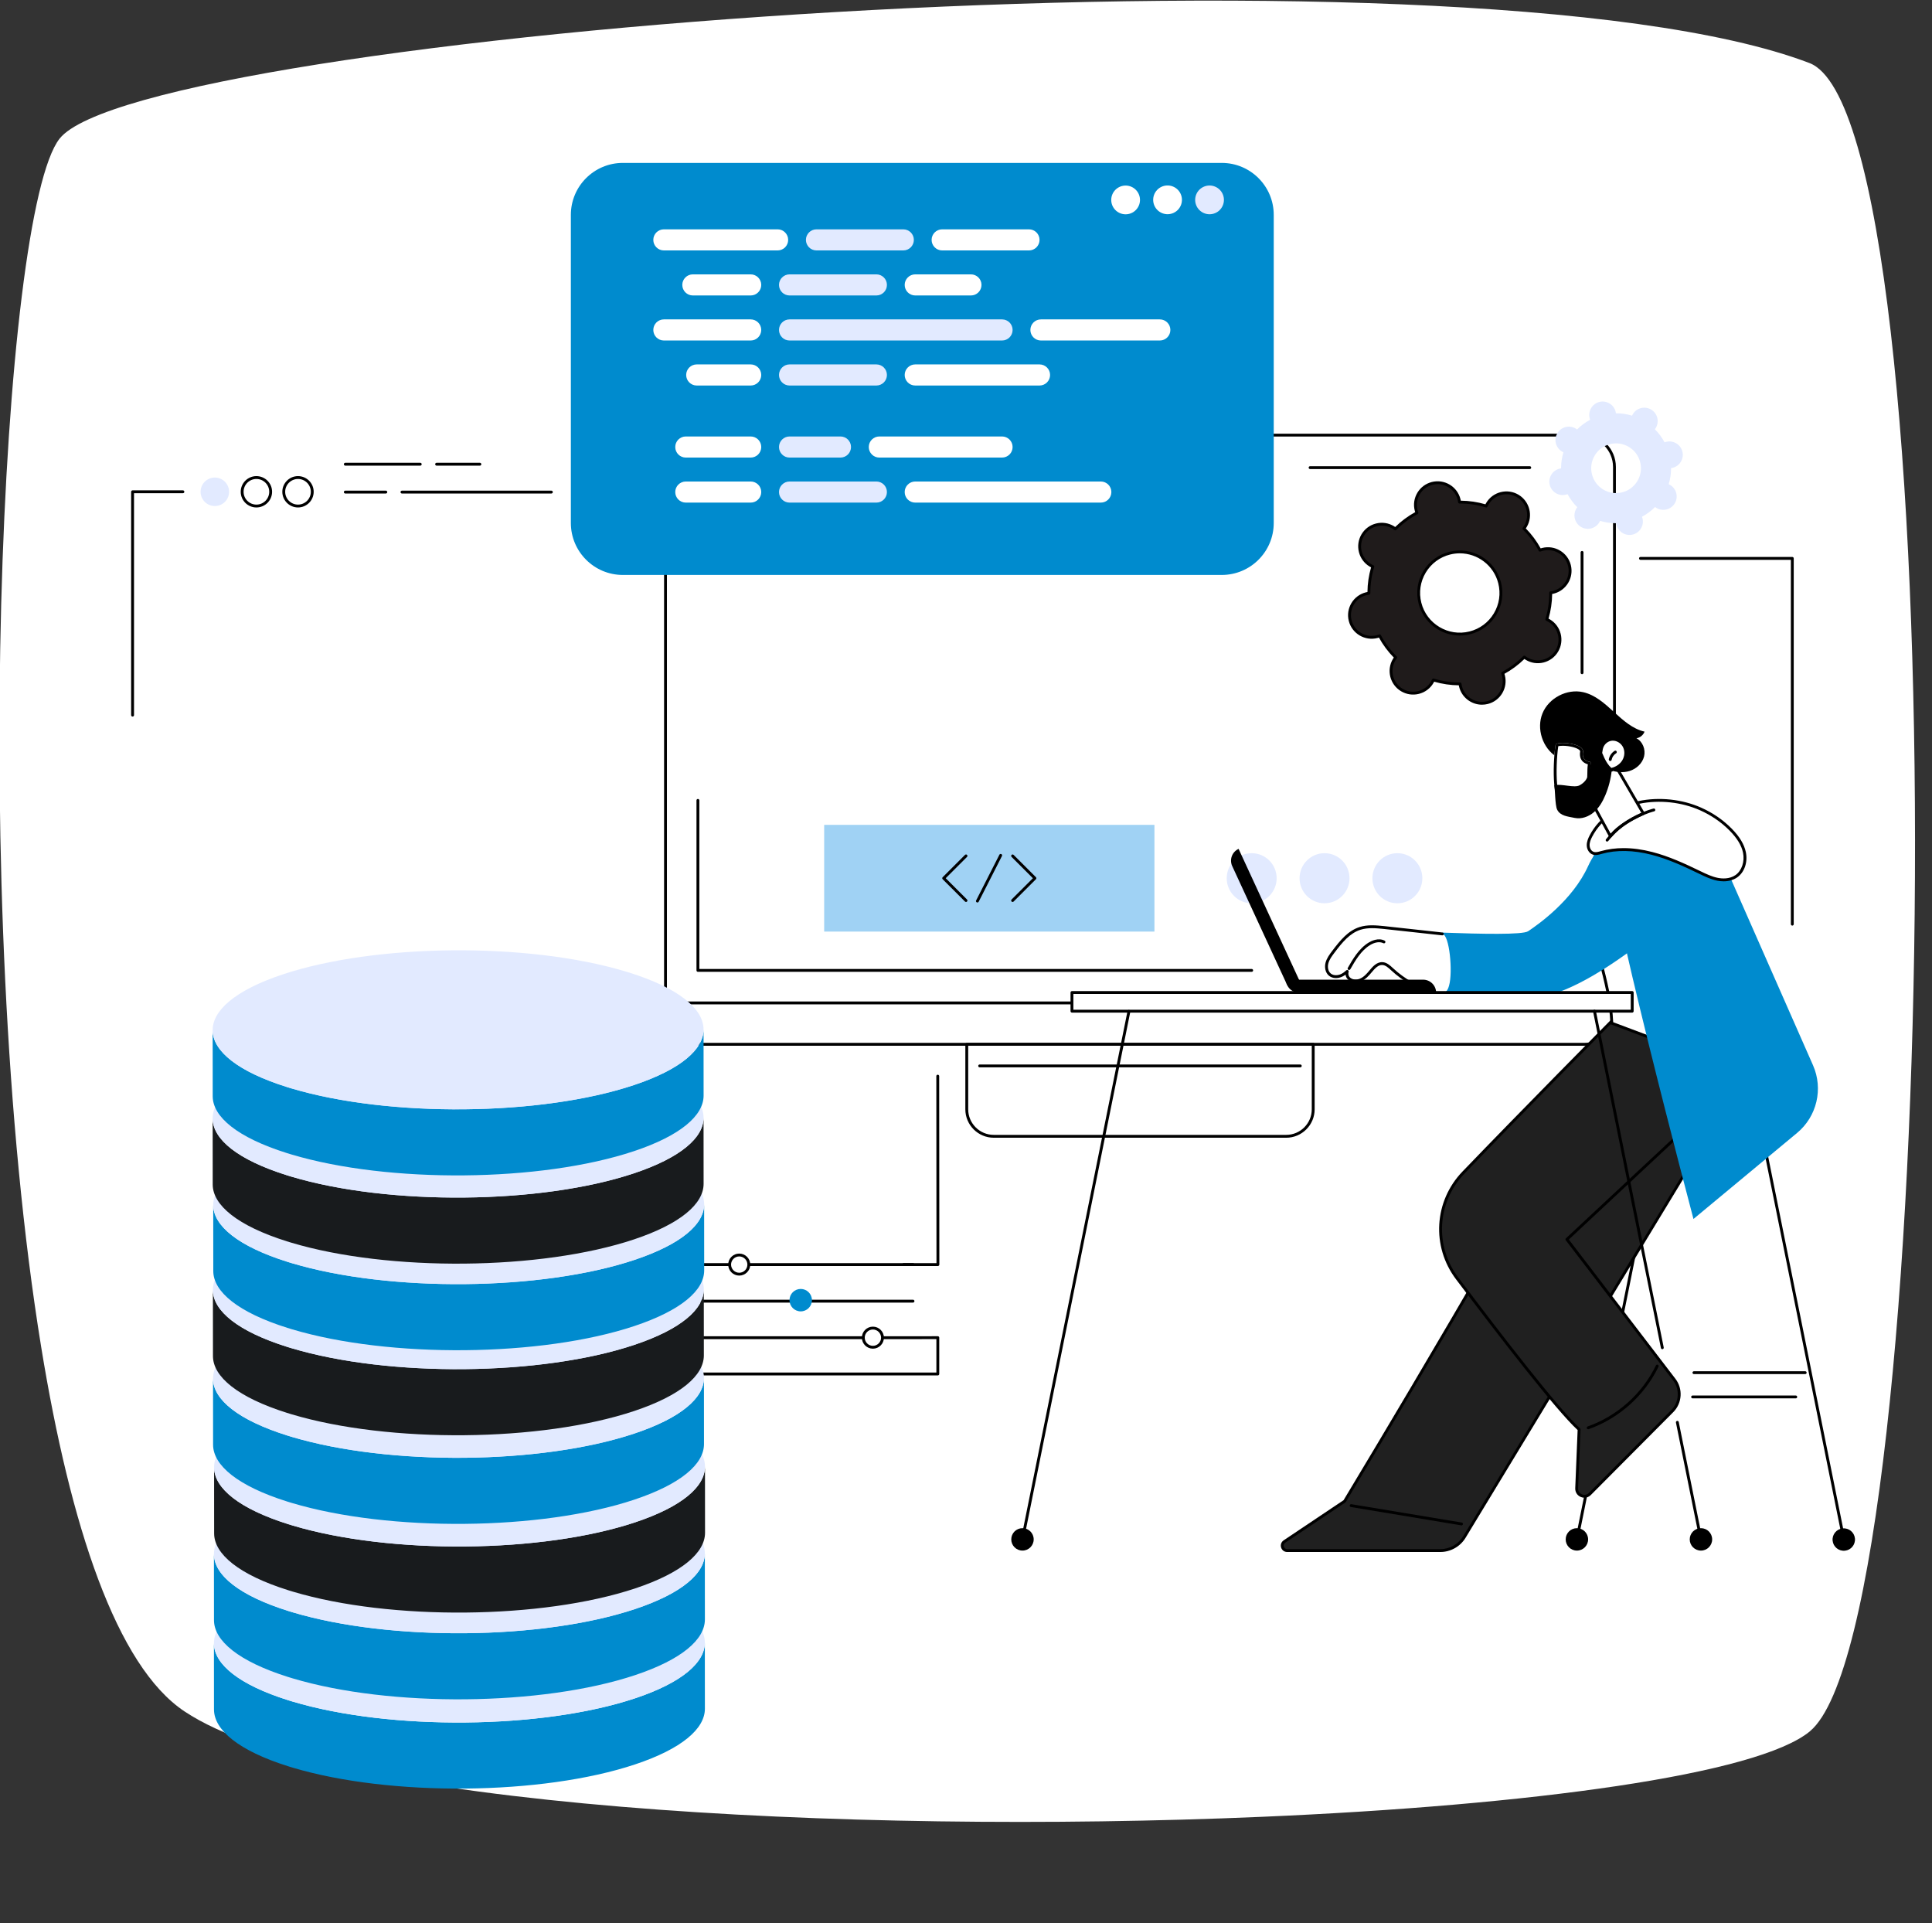 <svg width="427" height="425" viewBox="0 0 427 425" fill="none" xmlns="http://www.w3.org/2000/svg">
<rect x="0" y="0" width="427" height="425" fill="#333333" stroke="none"/>
<g clip-path="url(#clip0_2451_9992)">
<path d="M400.041 382.57C388.531 392.16 338.441 398.94 278.761 401.49C187.021 405.42 72.601 399.37 40.791 378.2C25.731 368.19 15.551 337.25 9.101 297.66C-6.929 199.16 0.221 47.13 13.161 30.65C31.311 7.56 323.301 -15.31 399.911 13.93C432.741 26.46 429.231 358.23 400.031 382.57H400.041Z" fill="white"/>
<path d="M373.314 247.44L375.204 241.883L377.358 247.44C377.358 247.44 381.657 248.14 381.712 248.531C381.757 248.913 377.595 250.095 377.595 250.095C377.595 250.095 375.85 255.488 375.204 254.27C374.568 253.051 373.95 250.35 373.95 250.35C373.95 250.35 368.533 249.268 368.533 248.731C368.533 248.158 373.314 247.449 373.314 247.449V247.44Z" fill="white"/>
<path d="M304.094 233.142L305.566 228.822L307.238 233.142C307.238 233.142 310.574 233.688 310.619 233.988C310.656 234.279 307.429 235.198 307.429 235.198C307.429 235.198 306.075 239.381 305.575 238.435C305.075 237.49 304.594 235.389 304.594 235.389C304.594 235.389 300.395 234.543 300.395 234.134C300.395 233.688 304.103 233.142 304.103 233.142H304.094Z" fill="white"/>
<g clip-path="url(#clip1_2451_9992)">
<path d="M147.084 224.081C147.084 227.779 150.073 230.777 153.759 230.777H350.143C353.829 230.777 356.818 227.779 356.818 224.081V221.627L351.875 219.049H148.704L147.085 221.627V224.081H147.084Z" fill="white"/>
<path d="M350.145 231.091H153.761C149.906 231.091 146.77 227.946 146.77 224.08C146.77 223.905 146.911 223.764 147.086 223.764C147.261 223.764 147.403 223.905 147.403 224.08C147.403 227.598 150.255 230.46 153.761 230.46H350.145C353.651 230.46 356.504 227.598 356.504 224.08C356.504 223.905 356.646 223.764 356.82 223.764C356.995 223.764 357.137 223.905 357.137 224.08C357.137 227.946 354.001 231.091 350.145 231.091Z" fill="black"/>
<path d="M213.669 230.777H290.236V245.14C290.236 248.432 287.561 251.105 284.268 251.105H219.637C216.343 251.105 213.668 248.432 213.668 245.14V230.777H213.669Z" fill="white"/>
<path d="M284.268 251.42H219.638C216.172 251.42 213.354 248.602 213.354 245.14V230.777C213.354 230.603 213.495 230.461 213.67 230.461H290.237C290.412 230.461 290.554 230.603 290.554 230.777V245.14C290.554 248.603 287.734 251.42 284.268 251.42ZM213.985 231.092V245.139C213.985 248.253 216.521 250.787 219.638 250.787H284.268C287.385 250.787 289.92 248.253 289.92 245.139V231.092H213.985Z" fill="black"/>
<path d="M287.383 235.865H216.522C216.347 235.865 216.205 235.723 216.205 235.549C216.205 235.374 216.347 235.232 216.522 235.232H287.383C287.558 235.232 287.7 235.374 287.7 235.549C287.7 235.723 287.558 235.865 287.383 235.865Z" fill="black"/>
<path d="M154.127 96.154H349.778C353.665 96.154 356.82 99.307 356.82 103.191V221.627H147.084V103.191C147.084 99.307 150.239 96.154 154.126 96.154H154.127Z" fill="white"/>
<path d="M356.82 221.943H147.086C146.911 221.943 146.77 221.801 146.77 221.627V103.191C146.77 99.136 150.071 95.838 154.128 95.838H349.778C353.836 95.838 357.137 99.136 357.137 103.191V221.627C357.137 221.801 356.995 221.943 356.82 221.943ZM147.401 221.312H356.504V103.191C356.504 99.484 353.486 96.469 349.777 96.469H154.128C150.419 96.469 147.401 99.484 147.401 103.191V221.31V221.312Z" fill="black"/>
<path d="M349.656 148.981C349.482 148.981 349.34 148.84 349.34 148.665V122.074C349.34 121.9 349.482 121.758 349.656 121.758C349.831 121.758 349.973 121.9 349.973 122.074V148.665C349.973 148.84 349.831 148.981 349.656 148.981Z" fill="black"/>
<path d="M338.096 103.654H289.549C289.374 103.654 289.232 103.513 289.232 103.338C289.232 103.163 289.374 103.021 289.549 103.021H338.096C338.271 103.021 338.413 103.163 338.413 103.338C338.413 103.513 338.271 103.654 338.096 103.654Z" fill="black"/>
<path d="M276.641 214.757H154.248C154.073 214.757 153.932 214.615 153.932 214.441V176.873C153.932 176.698 154.073 176.557 154.248 176.557C154.423 176.557 154.565 176.698 154.565 176.873V214.124H276.641C276.816 214.124 276.958 214.266 276.958 214.441C276.958 214.615 276.816 214.757 276.641 214.757Z" fill="black"/>
<path d="M255.147 182.281H182.154V205.864H255.147V182.281Z" fill="#A0D2F4"/>
<path d="M223.798 199.318C223.718 199.318 223.636 199.286 223.575 199.225C223.452 199.102 223.452 198.901 223.575 198.778L228.286 194.071L223.575 189.363C223.452 189.24 223.452 189.04 223.575 188.917C223.698 188.793 223.899 188.793 224.022 188.917L228.956 193.847C229.079 193.97 229.079 194.171 228.956 194.294L224.022 199.225C223.96 199.286 223.879 199.318 223.798 199.318Z" fill="black"/>
<path d="M213.501 199.318C213.421 199.318 213.339 199.286 213.277 199.225L208.343 194.294C208.284 194.235 208.25 194.155 208.25 194.071C208.25 193.986 208.283 193.906 208.343 193.847L213.277 188.917C213.401 188.793 213.601 188.793 213.725 188.917C213.848 189.04 213.848 189.24 213.725 189.363L209.014 194.071L213.725 198.778C213.848 198.901 213.848 199.102 213.725 199.225C213.663 199.286 213.581 199.318 213.501 199.318Z" fill="black"/>
<path d="M216.022 199.438C215.973 199.438 215.924 199.427 215.878 199.404C215.722 199.325 215.661 199.135 215.739 198.979L220.883 188.878C220.962 188.723 221.152 188.66 221.308 188.739C221.465 188.818 221.526 189.008 221.447 189.164L216.304 199.265C216.248 199.374 216.136 199.438 216.022 199.438Z" fill="black"/>
<path d="M276.641 199.608C279.688 199.608 282.158 197.131 282.158 194.075C282.158 191.018 279.688 188.541 276.641 188.541C273.593 188.541 271.123 191.018 271.123 194.075C271.123 197.131 273.593 199.608 276.641 199.608Z" fill="#E2EAFF"/>
<path d="M292.74 199.608C295.787 199.608 298.258 197.131 298.258 194.075C298.258 191.018 295.787 188.541 292.74 188.541C289.693 188.541 287.223 191.018 287.223 194.075C287.223 197.131 289.693 199.608 292.74 199.608Z" fill="#E2EAFF"/>
<path d="M308.842 199.608C311.889 199.608 314.359 197.131 314.359 194.075C314.359 191.018 311.889 188.541 308.842 188.541C305.794 188.541 303.324 191.018 303.324 194.075C303.324 197.131 305.794 199.608 308.842 199.608Z" fill="#E2EAFF"/>
<path d="M270.019 36H137.664C131.315 36 126.168 41.143 126.168 47.488V115.568C126.168 121.912 131.315 127.056 137.664 127.056H270.019C276.368 127.056 281.515 121.912 281.515 115.568V47.488C281.515 41.143 276.368 36 270.019 36Z" fill="#008BCE"/>
<path d="M146.725 55.342H171.863C173.153 55.342 174.197 54.298 174.197 53.01C174.197 51.721 173.153 50.678 171.863 50.678H146.725C145.435 50.678 144.391 51.721 144.391 53.01C144.391 54.298 145.435 55.342 146.725 55.342Z" fill="white"/>
<path d="M153.131 65.293H165.911C167.2 65.293 168.245 64.25 168.245 62.961C168.245 61.673 167.2 60.629 165.911 60.629H153.131C151.841 60.629 150.797 61.673 150.797 62.961C150.797 64.25 151.841 65.293 153.131 65.293Z" fill="white"/>
<path d="M146.725 75.245H165.91C167.2 75.245 168.244 74.201 168.244 72.912C168.244 71.624 167.2 70.58 165.91 70.58H146.725C145.435 70.58 144.391 71.624 144.391 72.912C144.391 74.201 145.435 75.245 146.725 75.245Z" fill="white"/>
<path d="M153.988 85.194H165.911C167.201 85.194 168.245 84.15 168.245 82.862C168.245 81.573 167.201 80.529 165.911 80.529H153.988C152.699 80.529 151.654 81.573 151.654 82.862C151.654 84.15 152.699 85.194 153.988 85.194Z" fill="white"/>
<path d="M151.574 101.116H165.912C167.201 101.116 168.246 100.072 168.246 98.783C168.246 97.495 167.201 96.451 165.912 96.451H151.574C150.285 96.451 149.24 97.495 149.24 98.783C149.24 100.072 150.285 101.116 151.574 101.116Z" fill="white"/>
<path d="M151.574 111.069H165.912C167.201 111.069 168.246 110.025 168.246 108.737C168.246 107.448 167.201 106.404 165.912 106.404H151.574C150.285 106.404 149.24 107.448 149.24 108.737C149.24 110.025 150.285 111.069 151.574 111.069Z" fill="white"/>
<path d="M180.455 55.342H199.641C200.93 55.342 201.975 54.298 201.975 53.01C201.975 51.721 200.93 50.678 199.641 50.678H180.455C179.166 50.678 178.121 51.721 178.121 53.01C178.121 54.298 179.166 55.342 180.455 55.342Z" fill="#E2EAFF"/>
<path d="M174.504 65.293H193.69C194.979 65.293 196.024 64.25 196.024 62.961C196.024 61.673 194.979 60.629 193.69 60.629H174.504C173.214 60.629 172.17 61.673 172.17 62.961C172.17 64.25 173.214 65.293 174.504 65.293Z" fill="#E2EAFF"/>
<path d="M174.504 75.245H221.468C222.757 75.245 223.801 74.201 223.801 72.912C223.801 71.624 222.757 70.58 221.468 70.58H174.504C173.214 70.58 172.17 71.624 172.17 72.912C172.17 74.201 173.214 75.245 174.504 75.245Z" fill="#E2EAFF"/>
<path d="M174.504 85.194H193.69C194.979 85.194 196.024 84.15 196.024 82.862C196.024 81.573 194.979 80.529 193.69 80.529H174.504C173.214 80.529 172.17 81.573 172.17 82.862C172.17 84.15 173.214 85.194 174.504 85.194Z" fill="#E2EAFF"/>
<path d="M174.504 101.116H185.752C187.042 101.116 188.086 100.072 188.086 98.783C188.086 97.495 187.042 96.451 185.752 96.451H174.504C173.214 96.451 172.17 97.495 172.17 98.783C172.17 100.072 173.214 101.116 174.504 101.116Z" fill="#E2EAFF"/>
<path d="M174.504 111.069H193.69C194.979 111.069 196.024 110.025 196.024 108.737C196.024 107.448 194.979 106.404 193.69 106.404H174.504C173.214 106.404 172.17 107.448 172.17 108.737C172.17 110.025 173.214 111.069 174.504 111.069Z" fill="#E2EAFF"/>
<path d="M208.234 55.342H227.42C228.71 55.342 229.754 54.298 229.754 53.01C229.754 51.721 228.71 50.678 227.42 50.678H208.234C206.945 50.678 205.9 51.721 205.9 53.01C205.9 54.298 206.945 55.342 208.234 55.342Z" fill="white"/>
<path d="M202.283 65.293H214.59C215.88 65.293 216.924 64.25 216.924 62.961C216.924 61.673 215.88 60.629 214.59 60.629H202.283C200.994 60.629 199.949 61.673 199.949 62.961C199.949 64.25 200.994 65.293 202.283 65.293Z" fill="white"/>
<path d="M230.062 75.245H256.336C257.625 75.245 258.67 74.201 258.67 72.912C258.67 71.624 257.625 70.58 256.336 70.58H230.062C228.773 70.58 227.729 71.624 227.729 72.912C227.729 74.201 228.773 75.245 230.062 75.245Z" fill="white"/>
<path d="M202.283 85.194H229.749C231.038 85.194 232.083 84.15 232.083 82.862C232.083 81.573 231.038 80.529 229.749 80.529H202.283C200.994 80.529 199.949 81.573 199.949 82.862C199.949 84.15 200.994 85.194 202.283 85.194Z" fill="white"/>
<path d="M194.346 101.116H221.467C222.757 101.116 223.801 100.072 223.801 98.783C223.801 97.495 222.757 96.451 221.467 96.451H194.346C193.056 96.451 192.012 97.495 192.012 98.783C192.012 100.072 193.056 101.116 194.346 101.116Z" fill="white"/>
<path d="M202.283 111.069H243.295C244.585 111.069 245.629 110.025 245.629 108.737C245.629 107.448 244.585 106.404 243.295 106.404H202.283C200.994 106.404 199.949 107.448 199.949 108.737C199.949 110.025 200.994 111.069 202.283 111.069Z" fill="white"/>
<path d="M249.019 47.349C250.769 47.216 252.079 45.69 251.946 43.941C251.813 42.193 250.286 40.883 248.536 41.016C246.786 41.15 245.475 42.675 245.609 44.424C245.742 46.173 247.269 47.482 249.019 47.349Z" fill="white"/>
<path d="M260.375 46.322C261.57 45.038 261.497 43.029 260.211 41.835C258.926 40.641 256.915 40.714 255.72 41.998C254.525 43.283 254.599 45.292 255.884 46.486C257.17 47.68 259.18 47.607 260.375 46.322Z" fill="white"/>
<path d="M268.525 47.113C270.151 46.452 270.932 44.599 270.27 42.974C269.609 41.35 267.754 40.569 266.129 41.23C264.503 41.892 263.722 43.745 264.384 45.369C265.045 46.993 266.9 47.774 268.525 47.113Z" fill="#E2EAFF"/>
<path d="M407.522 340.495C407.374 340.495 407.242 340.392 407.212 340.242L383.936 224.804C383.902 224.634 384.012 224.466 384.184 224.432C384.354 224.398 384.522 224.508 384.556 224.68L407.833 340.117C407.867 340.288 407.757 340.455 407.585 340.489C407.563 340.494 407.543 340.495 407.522 340.495Z" fill="black"/>
<path d="M407.746 342.68C409.108 342.545 410.103 341.333 409.968 339.971C409.833 338.61 408.62 337.616 407.258 337.75C405.895 337.885 404.9 339.098 405.035 340.459C405.17 341.82 406.383 342.815 407.746 342.68Z" fill="black"/>
<path d="M348.518 340.495C348.498 340.495 348.477 340.494 348.455 340.489C348.283 340.455 348.173 340.289 348.207 340.117L371.484 224.68C371.518 224.509 371.684 224.398 371.856 224.432C372.028 224.466 372.138 224.632 372.104 224.804L348.828 340.242C348.798 340.392 348.666 340.495 348.518 340.495Z" fill="black"/>
<path d="M346.039 340.178C346.039 341.545 347.148 342.655 348.518 342.655C349.887 342.655 350.996 341.547 350.996 340.178C350.996 338.809 349.887 337.701 348.518 337.701C347.148 337.701 346.039 338.809 346.039 340.178Z" fill="black"/>
<path d="M398.975 303.654H374.383C374.208 303.654 374.066 303.513 374.066 303.338C374.066 303.163 374.208 303.021 374.383 303.021H398.975C399.149 303.021 399.291 303.163 399.291 303.338C399.291 303.513 399.149 303.654 398.975 303.654Z" fill="black"/>
<path d="M396.888 309.016H374.092C373.917 309.016 373.775 308.874 373.775 308.699C373.775 308.525 373.917 308.383 374.092 308.383H396.888C397.063 308.383 397.205 308.525 397.205 308.699C397.205 308.874 397.063 309.016 396.888 309.016Z" fill="black"/>
<path d="M384.056 240.072L323.643 339.667C322.518 341.521 320.505 342.655 318.335 342.655H284.495C283.412 342.655 282.985 341.252 283.884 340.649L297.179 331.744C297.179 331.744 339.857 261.07 354.488 231.744L384.054 240.074L384.056 240.072Z" fill="#202020"/>
<path d="M318.335 342.97H284.495C283.859 342.97 283.329 342.577 283.144 341.969C282.959 341.362 283.182 340.74 283.709 340.385L296.946 331.519C298.403 329.102 339.931 260.215 354.207 231.601C354.274 231.465 354.427 231.396 354.575 231.438L384.141 239.767C384.235 239.795 384.313 239.863 384.349 239.955C384.384 240.047 384.376 240.15 384.324 240.234L323.911 339.828C322.737 341.764 320.599 342.968 318.334 342.968L318.335 342.97ZM354.655 232.119C340.076 261.264 297.876 331.203 297.45 331.907C297.426 331.947 297.394 331.98 297.356 332.006L284.061 340.911C283.707 341.149 283.669 341.518 283.749 341.786C283.831 342.053 284.07 342.338 284.495 342.338H318.335C320.381 342.338 322.312 341.252 323.373 339.504L383.571 240.264L354.655 232.119Z" fill="black"/>
<path d="M323.02 337.083C323.003 337.083 322.986 337.083 322.969 337.079L298.566 333.026C298.394 332.997 298.278 332.834 298.307 332.662C298.336 332.49 298.499 332.373 298.671 332.403L323.073 336.456C323.245 336.485 323.361 336.648 323.333 336.82C323.307 336.975 323.174 337.083 323.022 337.083H323.02Z" fill="black"/>
<path d="M323.452 259.112C336.265 245.789 354.852 227.013 358.141 223.693C362.656 226.189 385.842 236.967 385.842 236.967L346.31 273.879L370.046 304.883C371.656 306.986 371.464 309.956 369.595 311.834L351.372 330.15C350.277 331.249 348.403 330.43 348.466 328.881L349.002 315.88C344.262 311.602 331.088 294.496 322.046 282.502C316.705 275.416 317.3 265.507 323.45 259.111L323.452 259.112Z" fill="#202020"/>
<path d="M350.182 330.974C349.906 330.974 349.629 330.916 349.359 330.799C348.58 330.458 348.117 329.72 348.151 328.869L348.68 316.015C343.941 311.663 331.466 295.522 321.795 282.693C316.332 275.445 316.932 265.435 323.223 258.894C335.926 245.685 354.351 227.07 357.915 223.472C358.016 223.372 358.169 223.35 358.294 223.418C362.747 225.879 385.742 236.574 385.974 236.681C386.07 236.725 386.136 236.814 386.153 236.917C386.171 237.02 386.133 237.126 386.057 237.198L346.734 273.914L370.297 304.691C371.995 306.91 371.79 310.075 369.82 312.057L351.597 330.372C351.205 330.768 350.702 330.974 350.183 330.974H350.182ZM323.679 259.332C317.604 265.65 317.024 275.314 322.299 282.313C332.029 295.22 344.597 311.48 349.213 315.647C349.283 315.71 349.32 315.801 349.318 315.895L348.782 328.896C348.753 329.594 349.192 330.037 349.611 330.221C350.033 330.404 350.656 330.424 351.147 329.929L369.37 311.613C371.12 309.855 371.302 307.044 369.794 305.076L346.058 274.071C345.959 273.942 345.975 273.759 346.094 273.649L385.284 237.056C382.157 235.6 362.758 226.552 358.199 224.085C354.259 228.061 336.192 246.321 323.68 259.33L323.679 259.332Z" fill="black"/>
<path d="M351.006 315.837C350.876 315.837 350.754 315.755 350.708 315.626C350.649 315.462 350.735 315.281 350.9 315.223C357.453 312.906 362.952 307.991 365.982 301.74C366.058 301.583 366.249 301.518 366.405 301.594C366.563 301.67 366.629 301.859 366.553 302.017C363.449 308.416 357.821 313.447 351.112 315.82C351.078 315.832 351.042 315.838 351.007 315.838L351.006 315.837Z" fill="black"/>
<path d="M351.198 197.023C351.137 201.968 352.311 206.825 353.533 211.594C354.756 216.365 356.047 221.171 356.231 226.112C362.245 228.371 368.261 230.63 374.276 232.888C374.348 223.744 373.318 214.531 370.548 205.876C368.856 200.588 366.503 195.522 363.466 190.962C362.088 188.894 360.353 185.901 358.295 184.545C355.848 182.933 354.169 185.598 353.176 187.718C351.832 190.587 351.236 193.829 351.198 197.021V197.023Z" fill="white"/>
<path d="M374.276 233.204C374.239 233.204 374.201 233.196 374.164 233.183L356.119 226.407C356 226.363 355.918 226.251 355.914 226.124C355.739 221.454 354.551 216.831 353.401 212.358L353.225 211.672C351.907 206.531 350.819 201.879 350.879 197.017C350.921 193.563 351.616 190.301 352.888 187.584C353.917 185.388 354.99 184.158 356.169 183.826C356.915 183.615 357.691 183.769 358.469 184.281C360.275 185.472 361.837 187.879 363.092 189.813C363.313 190.152 363.525 190.48 363.728 190.787C366.694 195.239 369.089 200.283 370.847 205.779C373.411 213.787 374.669 222.908 374.591 232.89C374.591 232.993 374.54 233.089 374.454 233.148C374.401 233.185 374.338 233.204 374.274 233.204H374.276ZM356.539 225.889L373.964 232.432C374.001 222.693 372.75 213.793 370.247 205.971C368.506 200.532 366.137 195.541 363.204 191.136C362.997 190.827 362.784 190.498 362.563 190.157C361.34 188.271 359.818 185.926 358.122 184.808C357.494 184.394 356.913 184.273 356.342 184.433C355.351 184.712 354.408 185.83 353.463 187.85C352.229 190.486 351.556 193.659 351.514 197.023C351.455 201.808 352.533 206.417 353.841 211.513L354.017 212.199C355.157 216.636 356.337 221.222 356.54 225.888L356.539 225.889Z" fill="black"/>
<path d="M363.215 179.787C363.215 179.787 356.861 182.457 355.43 187.648C353.998 192.839 374.28 269.374 374.28 269.374L397.181 250.358C401.562 246.72 403 240.621 400.704 235.412L378.768 185.627C378.768 185.627 369.188 177.649 363.215 179.788V179.787Z" fill="#008BCE"/>
<path d="M318.785 206.091C327.394 206.401 336.521 206.599 337.735 205.787C340.058 204.235 347.574 198.931 350.993 191.396C354.411 183.862 363.215 179.789 363.215 179.789L373.382 199.327C373.382 199.327 350.749 220.844 337.735 220.575C331.469 220.445 324.706 219.858 319.214 219.247C320.143 214.916 319.987 210.354 318.783 206.091H318.785Z" fill="#008BCE"/>
<path d="M293.277 212.803C293.519 211.894 294.098 211.117 294.664 210.365C296.276 208.222 298.054 205.96 300.611 205.151C302.281 204.623 304.079 204.789 305.821 204.959C307.897 205.162 316.976 206.189 318.783 206.379C320.353 206.545 321.124 214.772 320.266 217.794C320.121 218.304 319.933 218.831 319.534 219.182C318.811 219.813 317.707 219.637 316.786 219.366C313.413 218.374 310.274 216.595 307.692 214.208C307.062 213.625 306.378 212.967 305.52 212.929C304.417 212.881 303.579 213.856 302.875 214.705C302.258 215.449 301.576 216.188 300.683 216.56C299.79 216.932 298.633 216.836 298.014 216.093C297.689 215.704 297.62 215.138 297.76 214.659C297.392 214.998 296.995 215.303 296.545 215.519C295.719 215.917 294.654 215.962 293.939 215.388C293.206 214.798 293.032 213.713 293.274 212.803H293.277Z" fill="white"/>
<path d="M316.79 219.366C313.417 218.374 310.278 216.595 307.696 214.208C307.066 213.625 306.382 212.967 305.524 212.929C304.421 212.881 303.583 213.856 302.879 214.705C302.262 215.449 301.58 216.188 300.687 216.56C299.794 216.932 298.637 216.836 298.018 216.093C297.693 215.704 297.624 215.138 297.764 214.659C297.396 214.998 296.999 215.303 296.549 215.519C295.723 215.917 294.658 215.962 293.943 215.388C293.21 214.798 293.036 213.713 293.278 212.803C293.52 211.894 294.099 211.117 294.665 210.365C296.277 208.222 298.055 205.96 300.612 205.151C302.282 204.623 304.08 204.789 305.822 204.959C307.898 205.162 316.977 206.189 318.784 206.379L316.788 219.366H316.79Z" fill="white"/>
<path d="M316.787 219.682C316.759 219.682 316.727 219.678 316.698 219.669C313.283 218.664 310.095 216.856 307.48 214.439L307.417 214.382C306.83 213.838 306.222 213.276 305.507 213.245C304.613 213.205 303.893 213.974 303.119 214.907C302.519 215.633 301.795 216.441 300.805 216.853C299.887 217.235 298.546 217.225 297.772 216.297C297.56 216.044 297.43 215.722 297.389 215.38C297.153 215.551 296.921 215.692 296.683 215.806C295.646 216.305 294.491 216.237 293.742 215.636C292.861 214.929 292.72 213.664 292.969 212.724C293.23 211.743 293.856 210.911 294.408 210.177C296.243 207.739 297.968 205.656 300.513 204.851C302.269 204.295 304.172 204.482 305.85 204.646C307.138 204.772 311.152 205.219 314.379 205.578C316.386 205.802 318.127 205.995 318.815 206.068C318.988 206.087 319.114 206.241 319.095 206.416C319.077 206.589 318.921 206.714 318.749 206.696C318.06 206.623 316.317 206.43 314.309 206.207C311.085 205.847 307.072 205.402 305.788 205.276C304.171 205.117 302.338 204.938 300.705 205.455C298.339 206.204 296.683 208.21 294.915 210.559C294.372 211.281 293.812 212.027 293.583 212.889C293.385 213.632 293.479 214.617 294.139 215.145C294.776 215.656 295.739 215.56 296.409 215.238C296.782 215.059 297.143 214.803 297.547 214.43C297.652 214.335 297.808 214.319 297.928 214.395C298.048 214.469 298.104 214.615 298.064 214.753C297.944 215.162 298.02 215.612 298.256 215.895C298.799 216.546 299.828 216.578 300.562 216.273C301.418 215.917 302.079 215.175 302.632 214.508C303.312 213.686 304.238 212.564 305.535 212.618C306.48 212.659 307.207 213.331 307.846 213.922L307.907 213.979C310.45 216.33 313.551 218.09 316.875 219.068C317.042 219.116 317.138 219.292 317.088 219.46C317.048 219.597 316.922 219.686 316.784 219.686L316.787 219.682Z" fill="black"/>
<path d="M298.16 214.353C298.107 214.353 298.052 214.341 298.003 214.312C297.852 214.226 297.798 214.033 297.886 213.881C298.976 211.975 300.333 209.603 302.499 208.29C303.097 207.928 304.638 207.161 306.021 207.866C306.177 207.945 306.237 208.136 306.159 208.292C306.08 208.448 305.889 208.508 305.733 208.429C304.971 208.04 303.885 208.19 302.827 208.83C300.8 210.058 299.544 212.256 298.435 214.194C298.376 214.296 298.27 214.353 298.16 214.353Z" fill="black"/>
<path d="M382.529 183.362C383.912 184.768 385.135 186.427 385.541 188.356C385.946 190.284 385.366 192.515 383.744 193.637C382.568 194.451 381.025 194.581 379.621 194.307C378.216 194.034 376.914 193.397 375.626 192.775C372.225 191.132 368.773 189.534 365.115 188.588C361.458 187.641 357.553 187.369 353.914 188.384C353.33 188.548 352.705 188.744 352.131 188.551C351.441 188.319 351.032 187.564 351.007 186.838C350.983 186.112 351.271 185.412 351.605 184.768C356.005 176.294 367.968 175.254 375.864 178.774C378.341 179.877 380.623 181.428 382.526 183.362H382.529Z" fill="white"/>
<path d="M380.949 194.756C380.502 194.756 380.038 194.71 379.564 194.618C378.144 194.342 376.83 193.706 375.559 193.092L375.493 193.061C372.063 191.403 368.682 189.837 365.042 188.895C360.99 187.845 357.276 187.776 354.005 188.69L353.911 188.717C353.33 188.88 352.671 189.066 352.035 188.852C351.279 188.597 350.728 187.775 350.697 186.85C350.668 186.013 351.021 185.219 351.33 184.624C355.651 176.301 367.573 174.731 375.999 178.486C378.572 179.633 380.847 181.199 382.757 183.142C384.481 184.894 385.492 186.578 385.853 188.293C386.322 190.525 385.548 192.777 383.928 193.9C383.11 194.465 382.082 194.757 380.951 194.757L380.949 194.756ZM358.846 187.42C360.858 187.42 362.98 187.708 365.199 188.282C368.896 189.24 372.307 190.819 375.767 192.491L375.833 192.522C377.068 193.119 378.344 193.736 379.684 193.997C380.555 194.166 382.217 194.312 383.567 193.377C384.959 192.414 385.644 190.375 385.233 188.421C384.898 186.829 383.941 185.247 382.305 183.583C380.449 181.697 378.24 180.175 375.74 179.06C367.577 175.422 356.047 176.906 351.889 184.912C351.598 185.473 351.303 186.138 351.326 186.826C351.345 187.371 351.637 188.048 352.234 188.25C352.687 188.402 353.221 188.25 353.737 188.107L353.833 188.08C355.411 187.639 357.086 187.418 358.846 187.418V187.42Z" fill="black"/>
<path d="M356.013 167.426L363.213 179.787C359.986 181.239 357.374 182.857 355.936 184.795L349.877 173.687C350.016 172.901 352.741 163.576 356.015 167.426H356.013Z" fill="white"/>
<path d="M355.934 185.112C355.927 185.112 355.92 185.112 355.913 185.112C355.805 185.104 355.709 185.043 355.658 184.947L349.599 173.838C349.564 173.775 349.553 173.702 349.566 173.632C349.683 172.968 351.417 166.926 353.923 166.248C354.734 166.028 355.517 166.356 356.254 167.222C356.267 167.237 356.277 167.253 356.287 167.268L363.486 179.63C363.531 179.707 363.542 179.8 363.513 179.884C363.486 179.969 363.425 180.039 363.341 180.076C359.797 181.671 357.457 183.276 356.188 184.984C356.128 185.064 356.034 185.112 355.934 185.112ZM350.208 173.636L355.983 184.225C357.323 182.625 359.549 181.121 362.763 179.645L355.754 167.61C355.188 166.953 354.643 166.707 354.087 166.857C352.115 167.391 350.461 172.478 350.208 173.636Z" fill="black"/>
<path d="M355.194 185.973C355.126 185.973 355.058 185.951 355 185.906C354.863 185.798 354.838 185.599 354.946 185.462C359.029 180.24 365.197 178.739 365.457 178.677C365.626 178.635 365.796 178.741 365.836 178.912C365.876 179.082 365.772 179.251 365.601 179.291C365.54 179.305 359.385 180.809 355.443 185.85C355.38 185.93 355.288 185.971 355.194 185.971V185.973Z" fill="black"/>
<path d="M340.914 157.633C342.306 154.235 346.326 152.147 349.909 152.961C355.213 154.167 358.167 160.465 363.47 161.679C363.189 162.438 362.477 163.019 361.678 163.145C363.07 163.865 363.742 165.645 363.362 167.165C362.983 168.686 361.688 169.887 360.193 170.363C358.699 170.842 357.047 170.656 355.591 170.069L344.052 167.264C340.926 165.335 339.523 161.03 340.914 157.633Z" fill="black"/>
<path d="M355.673 168.464C355.508 168.464 355.371 168.338 355.358 168.172C355.325 167.719 355.489 167.248 355.809 166.879C356.13 166.509 356.573 166.28 357.025 166.249C357.199 166.237 357.351 166.368 357.362 166.542C357.374 166.717 357.243 166.867 357.068 166.879C356.782 166.899 356.497 167.049 356.285 167.292C356.074 167.536 355.965 167.839 355.985 168.126C355.998 168.3 355.868 168.451 355.693 168.464C355.684 168.464 355.677 168.464 355.67 168.464H355.673Z" fill="black"/>
<path d="M353.779 166.43C353.866 165.843 353.918 165.25 354.223 164.712C354.67 163.923 355.499 163.379 356.419 163.362C357.508 163.342 358.556 164.043 359.021 165.027C359.487 166.01 359.385 167.22 358.829 168.156C358.273 169.093 357.299 169.75 356.239 169.996C356.233 170.062 356.223 170.126 356.216 170.192C355.723 169.81 355.303 169.326 354.958 168.805C354.468 168.066 354.114 167.249 353.777 166.428L353.779 166.43Z" fill="white"/>
<path d="M356.217 170.511C356.149 170.511 356.08 170.488 356.024 170.445C355.534 170.065 355.087 169.573 354.696 168.982C354.181 168.206 353.816 167.355 353.487 166.551C353.465 166.498 353.458 166.44 353.466 166.385L353.498 166.163C353.574 165.63 353.651 165.08 353.948 164.558C354.465 163.644 355.411 163.066 356.414 163.047C357.608 163.026 358.773 163.767 359.308 164.894C359.808 165.951 359.729 167.264 359.103 168.32C358.554 169.245 357.624 169.939 356.53 170.252C356.511 170.356 356.441 170.445 356.342 170.486C356.302 170.504 356.26 170.512 356.217 170.512V170.511ZM354.104 166.389C354.414 167.141 354.757 167.928 355.223 168.631C355.498 169.046 355.8 169.404 356.126 169.702C356.14 169.696 356.154 169.692 356.169 169.689C357.176 169.454 358.07 168.821 358.56 167.995C359.081 167.116 359.149 166.031 358.737 165.161C358.315 164.269 357.374 163.657 356.426 163.676C355.646 163.69 354.908 164.147 354.499 164.866C354.262 165.284 354.196 165.752 354.126 166.249L354.105 166.389H354.104Z" fill="black"/>
<path d="M343.802 164.609C343.941 163.694 350.184 164.218 349.86 166.164C349.479 168.45 351.701 168.321 351.667 168.459C351.092 170.769 352.13 174.018 350.052 175.182C348.863 175.847 345.033 175.054 343.694 174.854C343.606 174.29 343.546 173.72 343.499 173.153C343.288 170.612 343.418 167.13 343.802 164.609Z" fill="white"/>
<path d="M345.384 164.803C346.957 164.803 348.679 165.269 349.148 165.82C349.255 165.947 349.243 166.02 349.236 166.059C349.064 167.094 349.238 168.391 350.937 168.905C350.837 169.594 350.83 170.315 350.822 171.02C350.804 172.899 350.722 174.081 349.742 174.629C349.622 174.696 349.301 174.809 348.509 174.809C347.266 174.809 345.619 174.532 344.53 174.348C344.434 174.333 344.341 174.317 344.253 174.303C344.206 173.942 344.166 173.549 344.129 173.1C343.931 170.715 344.041 167.379 344.398 164.903C344.55 164.859 344.861 164.803 345.384 164.803ZM345.382 164.172C344.51 164.172 343.845 164.318 343.801 164.609C343.417 167.128 343.286 170.612 343.497 173.153C343.544 173.72 343.604 174.29 343.692 174.854C344.649 174.997 346.878 175.444 348.506 175.444C349.155 175.444 349.709 175.372 350.049 175.183C352.128 174.019 351.09 170.771 351.663 168.46C351.698 168.322 349.476 168.451 349.857 166.165C350.077 164.839 347.249 164.173 345.381 164.173L345.382 164.172Z" fill="black"/>
<path d="M349.132 173.532C351.211 172.368 351.092 170.769 351.667 168.458C351.701 168.321 351.726 168.181 351.754 168.043C351.829 168.125 351.918 168.194 352.026 168.244C352.638 168.53 353.343 167.963 353.574 167.329C353.68 167.035 353.734 166.733 353.78 166.43C354.117 167.25 354.471 168.068 354.961 168.806C355.306 169.327 355.726 169.811 356.219 170.194C356.021 172.086 355.547 173.95 354.81 175.704C354.219 177.112 353.438 178.477 352.28 179.474C351.122 180.47 349.539 181.056 348.042 180.747C346.488 180.426 344.838 180.323 344.144 178.897C343.698 177.982 343.691 174.522 343.533 173.514C345.154 173.151 347.945 174.198 349.134 173.532H349.132Z" fill="black"/>
<path d="M355.883 168.168C355.864 168.168 355.844 168.167 355.825 168.162C355.653 168.131 355.54 167.966 355.572 167.794C355.712 167.031 356.191 166.333 356.853 165.926C357 165.834 357.196 165.88 357.287 166.029C357.378 166.178 357.331 166.373 357.184 166.463C356.672 166.778 356.301 167.318 356.193 167.908C356.165 168.059 356.033 168.167 355.883 168.167V168.168Z" fill="black"/>
<path d="M236.917 223.451L360.74 223.451V219.329L236.917 219.329V223.451Z" fill="white"/>
<path d="M360.741 223.768H236.918C236.743 223.768 236.602 223.627 236.602 223.452V219.33C236.602 219.155 236.743 219.014 236.918 219.014H360.741C360.916 219.014 361.058 219.155 361.058 219.33V223.452C361.058 223.627 360.916 223.768 360.741 223.768ZM237.233 223.136H360.424V219.646H237.233V223.136Z" fill="black"/>
<path d="M375.935 340.493C375.787 340.493 375.655 340.39 375.625 340.24L370.409 314.371C370.374 314.2 370.485 314.033 370.656 313.998C370.827 313.964 370.995 314.074 371.029 314.246L376.246 340.115C376.28 340.286 376.17 340.453 375.998 340.488C375.976 340.492 375.956 340.493 375.935 340.493Z" fill="black"/>
<path d="M367.396 298.146C367.249 298.146 367.117 298.043 367.087 297.892L352.09 223.513C352.056 223.342 352.166 223.175 352.338 223.141C352.509 223.108 352.676 223.217 352.711 223.388L367.707 297.766C367.741 297.937 367.631 298.104 367.459 298.138C367.438 298.143 367.418 298.144 367.396 298.144V298.146Z" fill="black"/>
<path d="M378.412 340.178C378.412 341.545 377.303 342.655 375.934 342.655C374.564 342.655 373.455 341.547 373.455 340.178C373.455 338.809 374.564 337.701 375.934 337.701C377.303 337.701 378.412 338.809 378.412 340.178Z" fill="black"/>
<path d="M225.983 340.493C225.963 340.493 225.942 340.492 225.92 340.488C225.748 340.453 225.638 340.287 225.672 340.115L249.199 223.435C249.234 223.263 249.4 223.155 249.572 223.188C249.744 223.222 249.854 223.388 249.82 223.56L226.293 340.24C226.263 340.39 226.131 340.493 225.983 340.493Z" fill="black"/>
<path d="M223.504 340.176C223.504 341.543 224.613 342.653 225.983 342.653C227.352 342.653 228.461 341.545 228.461 340.176C228.461 338.807 227.352 337.699 225.983 337.699C224.613 337.699 223.504 338.807 223.504 340.176Z" fill="black"/>
<path d="M287.102 219.366H317.402C317.402 217.779 316.115 216.492 314.526 216.492H284.227C284.227 218.079 285.513 219.366 287.102 219.366Z" fill="black"/>
<path d="M287.651 217.682L273.747 187.584C272.305 188.248 271.676 189.956 272.341 191.397L284.484 217.682H287.65H287.651Z" fill="black"/>
<path d="M332.289 149.326C332.24 149.131 332.176 148.944 332.106 148.76C333.891 147.808 335.497 146.607 336.885 145.208C337.04 145.329 337.202 145.443 337.374 145.546C339.694 146.932 342.698 146.176 344.085 143.858C345.472 141.54 344.714 138.537 342.394 137.151C342.221 137.048 342.043 136.96 341.864 136.88C342.439 134.996 342.737 133.013 342.729 130.99C342.924 130.966 343.119 130.933 343.315 130.884C345.936 130.224 347.525 127.567 346.866 124.947C346.205 122.327 343.546 120.738 340.926 121.398C340.731 121.447 340.543 121.511 340.36 121.581C339.407 119.796 338.205 118.191 336.805 116.804C336.925 116.649 337.04 116.487 337.143 116.314C338.53 113.996 337.772 110.992 335.453 109.606C333.133 108.221 330.129 108.976 328.742 111.294C328.639 111.468 328.551 111.645 328.471 111.824C326.585 111.25 324.602 110.951 322.578 110.958C322.554 110.763 322.521 110.568 322.472 110.372C321.812 107.752 319.152 106.163 316.532 106.823C313.911 107.483 312.322 110.14 312.982 112.76C313.03 112.955 313.095 113.143 313.165 113.326C311.38 114.278 309.774 115.479 308.385 116.878C308.231 116.758 308.069 116.643 307.897 116.54C305.577 115.154 302.573 115.91 301.186 118.228C299.799 120.546 300.557 123.55 302.876 124.936C303.05 125.039 303.227 125.126 303.407 125.206C302.832 127.09 302.534 129.073 302.541 131.096C302.346 131.12 302.151 131.153 301.955 131.202C299.335 131.862 297.746 134.519 298.405 137.139C299.065 139.759 301.725 141.348 304.345 140.688C304.54 140.64 304.728 140.575 304.911 140.505C305.864 142.291 307.066 143.895 308.466 145.283C308.345 145.437 308.231 145.599 308.127 145.772C306.741 148.09 307.498 151.094 309.818 152.48C312.138 153.866 315.142 153.11 316.529 150.792C316.632 150.619 316.72 150.441 316.8 150.262C318.685 150.836 320.668 151.136 322.693 151.128C322.717 151.323 322.75 151.518 322.799 151.714C323.459 154.334 326.118 155.923 328.739 155.263C331.359 154.603 332.948 151.946 332.289 149.326ZM313.824 133.259C312.598 128.395 315.549 123.458 320.416 122.234C325.283 121.01 330.222 123.961 331.448 128.825C332.675 133.69 329.723 138.627 324.856 139.851C319.989 141.075 315.05 138.124 313.824 133.259Z" fill="#1F1B1B"/>
<path d="M327.546 155.727C325.214 155.727 323.087 154.149 322.492 151.791C322.465 151.681 322.441 151.566 322.419 151.443C320.571 151.425 318.741 151.155 316.969 150.641C316.913 150.753 316.857 150.855 316.8 150.954C316.086 152.148 314.95 152.992 313.601 153.332C312.251 153.671 310.851 153.465 309.656 152.752C307.191 151.279 306.384 148.076 307.857 145.61C307.916 145.513 307.98 145.414 308.052 145.313C306.761 143.996 305.656 142.512 304.765 140.894C304.646 140.935 304.534 140.967 304.424 140.995C301.637 141.695 298.802 140.001 298.1 137.216C297.398 134.432 299.094 131.597 301.879 130.896C301.988 130.868 302.104 130.844 302.228 130.822C302.245 128.977 302.514 127.146 303.029 125.375C302.917 125.319 302.814 125.263 302.718 125.206C300.252 123.733 299.445 120.529 300.918 118.065C301.632 116.871 302.768 116.026 304.117 115.687C305.466 115.347 306.867 115.553 308.062 116.266C308.159 116.324 308.257 116.388 308.358 116.46C309.675 115.168 311.159 114.066 312.778 113.175C312.738 113.057 312.705 112.945 312.678 112.835C312.338 111.486 312.545 110.086 313.258 108.892C313.972 107.698 315.108 106.853 316.458 106.514C319.244 105.812 322.08 107.509 322.782 110.292C322.809 110.401 322.833 110.517 322.855 110.64C324.702 110.659 326.533 110.928 328.305 111.442C328.361 111.33 328.417 111.227 328.474 111.13C329.187 109.936 330.324 109.091 331.673 108.751C333.023 108.412 334.423 108.618 335.618 109.331C338.083 110.805 338.89 114.007 337.417 116.473C337.36 116.57 337.295 116.667 337.224 116.769C338.516 118.086 339.619 119.569 340.51 121.187C340.629 121.147 340.741 121.114 340.851 121.087C343.638 120.387 346.473 122.081 347.175 124.865C347.878 127.65 346.181 130.485 343.396 131.186C343.287 131.213 343.171 131.238 343.048 131.259C343.029 133.106 342.76 134.936 342.247 136.707C342.359 136.763 342.462 136.818 342.559 136.877C345.025 138.35 345.832 141.553 344.359 144.018C343.645 145.212 342.509 146.057 341.159 146.396C339.811 146.736 338.41 146.53 337.215 145.817C337.118 145.759 337.02 145.695 336.918 145.622C335.6 146.913 334.116 148.017 332.499 148.906C332.539 149.024 332.572 149.137 332.599 149.247C332.938 150.596 332.732 151.996 332.019 153.19C331.305 154.384 330.169 155.229 328.819 155.568C328.394 155.675 327.968 155.725 327.548 155.725L327.546 155.727ZM322.693 150.813C322.852 150.813 322.987 150.932 323.007 151.09C323.032 151.294 323.065 151.473 323.107 151.638C323.723 154.085 326.216 155.574 328.663 154.958C329.848 154.66 330.847 153.917 331.474 152.869C332.102 151.82 332.282 150.59 331.983 149.404C331.943 149.243 331.885 149.069 331.811 148.875C331.753 148.726 331.817 148.557 331.957 148.482C333.693 147.558 335.275 146.381 336.661 144.986C336.774 144.873 336.953 144.862 337.079 144.959C337.242 145.086 337.393 145.19 337.536 145.275C338.586 145.903 339.817 146.083 341.002 145.785C342.187 145.487 343.185 144.744 343.813 143.696C345.107 141.53 344.397 138.715 342.231 137.421C342.086 137.335 341.924 137.252 341.735 137.168C341.589 137.103 341.515 136.94 341.561 136.787C342.134 134.909 342.42 132.959 342.413 130.99C342.413 130.831 342.531 130.695 342.69 130.675C342.896 130.649 343.075 130.616 343.238 130.576C345.685 129.961 347.175 127.469 346.558 125.023C345.94 122.576 343.449 121.086 341.002 121.703C340.838 121.744 340.665 121.8 340.472 121.874C340.323 121.932 340.155 121.869 340.079 121.728C339.154 119.992 337.976 118.41 336.582 117.027C336.469 116.914 336.457 116.735 336.555 116.609C336.684 116.443 336.784 116.297 336.871 116.152C338.166 113.986 337.457 111.171 335.291 109.877C334.242 109.25 333.01 109.068 331.825 109.367C330.639 109.665 329.642 110.408 329.014 111.456C328.928 111.601 328.845 111.762 328.76 111.951C328.696 112.097 328.533 112.172 328.379 112.126C326.521 111.56 324.593 111.273 322.648 111.273C322.626 111.273 322.593 111.27 322.58 111.273C322.421 111.273 322.286 111.154 322.266 110.996C322.239 110.787 322.207 110.613 322.167 110.448C321.551 108.001 319.058 106.512 316.611 107.128C315.426 107.426 314.427 108.169 313.8 109.217C313.172 110.266 312.992 111.496 313.291 112.681C313.331 112.845 313.389 113.017 313.463 113.211C313.52 113.36 313.457 113.529 313.317 113.604C311.579 114.53 309.997 115.705 308.613 117.1C308.5 117.213 308.321 117.224 308.195 117.127C308.032 116.999 307.881 116.896 307.738 116.811C306.688 116.183 305.457 116.003 304.272 116.301C303.087 116.599 302.089 117.342 301.461 118.39C300.166 120.556 300.875 123.371 303.043 124.665C303.188 124.751 303.349 124.834 303.539 124.918C303.685 124.983 303.759 125.146 303.713 125.299C303.14 127.179 302.854 129.129 302.861 131.096C302.861 131.255 302.743 131.391 302.584 131.411C302.378 131.437 302.199 131.47 302.036 131.51C299.589 132.125 298.098 134.616 298.715 137.063C299.331 139.51 301.824 140.999 304.271 140.383C304.435 140.342 304.603 140.287 304.801 140.212C304.95 140.154 305.117 140.217 305.193 140.358C306.12 142.094 307.297 143.676 308.692 145.059C308.805 145.172 308.817 145.351 308.719 145.477C308.592 145.641 308.489 145.791 308.403 145.935C307.109 148.1 307.818 150.916 309.984 152.211C311.033 152.838 312.265 153.018 313.45 152.72C314.637 152.422 315.634 151.679 316.261 150.631C316.347 150.487 316.427 150.329 316.515 150.135C316.581 149.989 316.744 149.916 316.896 149.961C318.754 150.527 320.681 150.815 322.627 150.815C322.65 150.815 322.689 150.815 322.696 150.815L322.693 150.813ZM322.64 140.443C318.433 140.443 314.592 137.597 313.519 133.338C312.906 130.903 313.277 128.376 314.565 126.221C315.853 124.066 317.905 122.542 320.34 121.929C325.371 120.665 330.49 123.724 331.755 128.749C332.368 131.183 331.997 133.712 330.709 135.866C329.421 138.021 327.369 139.546 324.934 140.159C324.166 140.352 323.396 140.443 322.64 140.443ZM322.634 122.274C321.928 122.274 321.21 122.36 320.494 122.54C318.221 123.111 316.309 124.533 315.106 126.543C313.904 128.553 313.558 130.911 314.131 133.182C315.313 137.869 320.088 140.724 324.779 139.544C327.051 138.973 328.964 137.551 330.166 135.541C331.368 133.531 331.715 131.173 331.142 128.903C330.14 124.93 326.558 122.274 322.634 122.274Z" fill="black"/>
<path d="M363.013 114.533C362.983 114.414 362.944 114.301 362.903 114.191C363.983 113.615 364.953 112.888 365.794 112.042C365.889 112.115 365.986 112.183 366.091 112.246C367.493 113.085 369.311 112.627 370.15 111.226C370.988 109.823 370.531 108.007 369.127 107.168C369.022 107.105 368.914 107.052 368.806 107.005C369.152 105.865 369.334 104.666 369.33 103.443C369.447 103.429 369.566 103.409 369.684 103.379C371.268 102.979 372.23 101.371 371.832 99.788C371.432 98.203 369.824 97.242 368.238 97.642C368.121 97.672 368.006 97.71 367.896 97.752C367.32 96.672 366.592 95.702 365.747 94.863C365.82 94.768 365.889 94.671 365.952 94.567C366.79 93.163 366.333 91.348 364.929 90.509C363.526 89.67 361.708 90.128 360.87 91.53C360.807 91.634 360.754 91.742 360.706 91.85C359.566 91.503 358.367 91.322 357.142 91.326C357.127 91.209 357.107 91.09 357.077 90.973C356.677 89.388 355.07 88.427 353.484 88.827C351.899 89.226 350.938 90.834 351.336 92.418C351.366 92.536 351.405 92.649 351.447 92.76C350.366 93.335 349.396 94.062 348.555 94.909C348.461 94.836 348.363 94.767 348.259 94.704C346.856 93.865 345.038 94.323 344.2 95.725C343.362 97.128 343.819 98.943 345.223 99.782C345.327 99.845 345.435 99.898 345.544 99.945C345.197 101.085 345.015 102.285 345.019 103.507C344.902 103.522 344.783 103.542 344.665 103.572C343.081 103.971 342.119 105.579 342.518 107.162C342.917 108.747 344.525 109.708 346.111 109.309C346.229 109.279 346.343 109.24 346.453 109.198C347.029 110.278 347.757 111.249 348.603 112.088C348.529 112.182 348.461 112.279 348.398 112.384C347.56 113.787 348.017 115.602 349.421 116.441C350.823 117.28 352.641 116.822 353.48 115.421C353.543 115.316 353.596 115.209 353.643 115.1C354.783 115.448 355.983 115.628 357.208 115.624C357.222 115.741 357.242 115.86 357.272 115.977C357.672 117.562 359.279 118.523 360.865 118.124C362.45 117.724 363.411 116.116 363.013 114.533ZM351.845 104.815C351.103 101.872 352.888 98.886 355.832 98.146C358.776 97.406 361.764 99.189 362.504 102.133C363.247 105.075 361.461 108.062 358.517 108.802C355.573 109.542 352.586 107.758 351.845 104.815Z" fill="#E2EAFF"/>
<path d="M396.125 204.539C395.95 204.539 395.808 204.397 395.808 204.223V123.713H362.569C362.394 123.713 362.252 123.571 362.252 123.396C362.252 123.222 362.394 123.08 362.569 123.08H396.123C396.298 123.08 396.44 123.222 396.44 123.396V204.223C396.44 204.397 396.298 204.539 396.123 204.539H396.125Z" fill="black"/>
<path d="M50.538 109.435C50.956 107.747 49.925 106.041 48.237 105.624C46.549 105.207 44.842 106.237 44.424 107.924C44.006 109.611 45.037 111.317 46.725 111.734C48.413 112.151 50.121 111.122 50.538 109.435Z" fill="#E2EAFF"/>
<path d="M57.89 111.579C59.493 110.905 60.246 109.06 59.572 107.458C58.897 105.856 57.051 105.104 55.448 105.778C53.844 106.452 53.092 108.297 53.766 109.899C54.441 111.501 56.287 112.253 57.89 111.579Z" fill="white"/>
<path d="M56.669 112.139C54.758 112.139 53.203 110.586 53.203 108.676C53.203 106.766 54.758 105.213 56.669 105.213C58.58 105.213 60.135 106.766 60.135 108.676C60.135 110.586 58.58 112.139 56.669 112.139ZM56.669 105.844C55.107 105.844 53.835 107.114 53.835 108.676C53.835 110.238 55.106 111.508 56.669 111.508C58.232 111.508 59.503 110.238 59.503 108.676C59.503 107.114 58.232 105.844 56.669 105.844Z" fill="black"/>
<path d="M68.97 109.185C69.25 107.469 68.086 105.852 66.37 105.571C64.653 105.291 63.034 106.454 62.754 108.17C62.474 109.885 63.638 111.503 65.354 111.783C67.07 112.063 68.689 110.9 68.97 109.185Z" fill="white"/>
<path d="M65.862 112.139C63.951 112.139 62.397 110.586 62.397 108.676C62.397 106.766 63.951 105.213 65.862 105.213C67.774 105.213 69.328 106.766 69.328 108.676C69.328 110.586 67.774 112.139 65.862 112.139ZM65.862 105.844C64.301 105.844 63.028 107.114 63.028 108.676C63.028 110.238 64.299 111.508 65.862 111.508C67.425 111.508 68.696 110.238 68.696 108.676C68.696 107.114 67.425 105.844 65.862 105.844Z" fill="black"/>
<path d="M29.301 158.348C29.126 158.348 28.984 158.207 28.984 158.032V108.676C28.984 108.501 29.126 108.359 29.301 108.359H40.425C40.6 108.359 40.741 108.501 40.741 108.676C40.741 108.85 40.6 108.992 40.425 108.992H29.618V158.033C29.618 158.208 29.476 158.35 29.301 158.35V158.348Z" fill="black"/>
<path d="M121.861 109.059H88.838C88.663 109.059 88.522 108.917 88.522 108.742C88.522 108.568 88.663 108.426 88.838 108.426H121.861C122.036 108.426 122.178 108.568 122.178 108.742C122.178 108.917 122.036 109.059 121.861 109.059Z" fill="black"/>
<path d="M85.275 109.059H76.313C76.138 109.059 75.996 108.917 75.996 108.742C75.996 108.568 76.138 108.426 76.313 108.426H85.275C85.449 108.426 85.591 108.568 85.591 108.742C85.591 108.917 85.449 109.059 85.275 109.059Z" fill="black"/>
<path d="M106.058 102.9H96.496C96.322 102.9 96.18 102.759 96.18 102.584C96.18 102.409 96.322 102.268 96.496 102.268H106.058C106.233 102.268 106.375 102.409 106.375 102.584C106.375 102.759 106.233 102.9 106.058 102.9Z" fill="black"/>
<path d="M92.881 102.9H76.315C76.14 102.9 75.998 102.759 75.998 102.584C75.998 102.409 76.14 102.268 76.315 102.268H92.881C93.056 102.268 93.198 102.409 93.198 102.584C93.198 102.759 93.056 102.9 92.881 102.9Z" fill="black"/>
<path d="M207.29 279.768H199.717C199.542 279.768 199.4 279.626 199.4 279.451C199.4 279.277 199.542 279.135 199.717 279.135H206.975L206.941 237.811C206.941 237.636 207.083 237.494 207.256 237.494C207.431 237.494 207.573 237.636 207.573 237.809L207.609 279.45C207.609 279.534 207.576 279.615 207.515 279.673C207.457 279.732 207.376 279.766 207.292 279.766L207.29 279.768Z" fill="black"/>
<path d="M201.787 279.768H152.254C152.079 279.768 151.938 279.626 151.938 279.451C151.938 279.277 152.079 279.135 152.254 279.135H201.787C201.962 279.135 202.103 279.277 202.103 279.451C202.103 279.626 201.962 279.768 201.787 279.768Z" fill="black"/>
<path d="M201.787 287.85H152.254C152.079 287.85 151.938 287.708 151.938 287.533C151.938 287.359 152.079 287.217 152.254 287.217H201.787C201.962 287.217 202.103 287.359 202.103 287.533C202.103 287.708 201.962 287.85 201.787 287.85Z" fill="black"/>
<path d="M207.272 303.942H130.08C129.906 303.942 129.764 303.8 129.764 303.625C129.764 303.451 129.906 303.309 130.08 303.309H206.955V295.914L201.786 295.928H152.253C152.079 295.928 151.937 295.787 151.937 295.612C151.937 295.437 152.079 295.296 152.253 295.296H201.786L207.27 295.281C207.354 295.281 207.434 295.314 207.494 295.373C207.554 295.432 207.587 295.513 207.587 295.596V303.622C207.587 303.797 207.445 303.939 207.27 303.939L207.272 303.942Z" fill="black"/>
<path d="M165.502 279.451C165.502 280.621 164.553 281.569 163.383 281.569C162.212 281.569 161.264 280.621 161.264 279.451C161.264 278.282 162.212 277.334 163.383 277.334C164.553 277.334 165.502 278.282 165.502 279.451Z" fill="white"/>
<path d="M163.381 281.885C162.038 281.885 160.945 280.793 160.945 279.451C160.945 278.11 162.038 277.018 163.381 277.018C164.723 277.018 165.817 278.11 165.817 279.451C165.817 280.793 164.723 281.885 163.381 281.885ZM163.381 277.65C162.387 277.65 161.577 278.459 161.577 279.453C161.577 280.446 162.387 281.255 163.381 281.255C164.375 281.255 165.185 280.446 165.185 279.453C165.185 278.459 164.375 277.65 163.381 277.65Z" fill="black"/>
<path d="M179.45 287.312C179.45 288.681 178.34 289.791 176.97 289.791C175.601 289.791 174.49 288.681 174.49 287.312C174.49 285.944 175.601 284.834 176.97 284.834C178.34 284.834 179.45 285.944 179.45 287.312Z" fill="#008BCE"/>
<path d="M193.867 297.493C194.916 296.974 195.345 295.704 194.826 294.656C194.307 293.608 193.036 293.179 191.987 293.698C190.938 294.216 190.509 295.486 191.028 296.535C191.547 297.583 192.818 298.012 193.867 297.493Z" fill="white"/>
<path d="M192.924 298.034C191.581 298.034 190.488 296.941 190.488 295.6C190.488 294.258 191.581 293.166 192.924 293.166C194.266 293.166 195.36 294.258 195.36 295.6C195.36 296.941 194.266 298.034 192.924 298.034ZM192.924 293.799C191.93 293.799 191.12 294.608 191.12 295.601C191.12 296.595 191.93 297.404 192.924 297.404C193.918 297.404 194.728 296.595 194.728 295.601C194.728 294.608 193.918 293.799 192.924 293.799Z" fill="black"/>
<path d="M155.778 363L155.79 377.602C155.795 382.027 150.675 386.463 140.386 389.894C119.809 396.758 86.23 397.047 64.721 390.63C64.367 390.524 64.019 390.418 63.672 390.31C52.773 386.882 47.298 382.324 47.293 377.755L47.281 363.153C47.288 367.723 52.761 372.28 63.66 375.708C64.007 375.817 64.355 375.924 64.709 376.028C86.219 382.447 119.798 382.156 140.375 375.293C150.663 371.861 155.784 367.425 155.778 363Z" fill="#008BCE"/>
<path d="M138.347 350.122C138.702 350.228 139.05 350.333 139.398 350.444C160.852 357.191 161.29 368.316 140.377 375.292C119.8 382.156 86.221 382.445 64.711 376.028C64.357 375.922 64.009 375.816 63.662 375.707C42.211 368.96 41.773 357.836 62.687 350.859C83.261 343.997 116.837 343.706 138.347 350.123V350.122Z" fill="#E2EAFF"/>
<path d="M155.778 343.271L155.79 357.873C155.795 362.299 150.675 366.734 140.386 370.166C119.809 377.029 86.23 377.319 64.721 370.902C64.367 370.796 64.019 370.69 63.672 370.581C52.773 367.154 47.298 362.595 47.293 358.027L47.281 343.425C47.288 347.995 52.761 352.552 63.66 355.979C64.007 356.088 64.355 356.195 64.709 356.3C86.219 362.718 119.798 362.428 140.375 355.564C150.663 352.132 155.784 347.697 155.778 343.271Z" fill="#008BCE"/>
<path d="M138.347 330.395C138.702 330.501 139.05 330.607 139.398 330.717C160.852 337.465 161.29 348.589 140.377 355.566C119.8 362.429 86.221 362.718 64.711 356.302C64.357 356.196 64.009 356.09 63.662 355.981C42.211 349.233 41.773 338.109 62.687 331.132C83.261 324.27 116.837 323.98 138.347 330.396V330.395Z" fill="#E2EAFF"/>
<path d="M155.811 324.104L155.823 338.705C155.829 343.131 150.708 347.566 140.419 350.998C119.843 357.861 86.263 358.151 64.754 351.734C64.4 351.628 64.052 351.522 63.705 351.413C52.806 347.986 47.332 343.427 47.326 338.859L47.315 324.257C47.322 328.827 52.795 333.384 63.694 336.811C64.04 336.92 64.388 337.027 64.742 337.132C86.252 343.55 119.831 343.26 140.408 336.396C150.697 332.964 155.817 328.529 155.811 324.104Z" fill="#181B1D"/>
<path d="M138.378 311.227C138.733 311.333 139.081 311.439 139.429 311.549C160.883 318.297 161.322 329.421 140.408 336.398C119.831 343.261 86.252 343.55 64.742 337.134C64.388 337.028 64.04 336.922 63.694 336.813C42.242 330.065 41.804 318.941 62.718 311.964C83.292 305.102 116.868 304.812 138.378 311.228V311.227Z" fill="#E2EAFF"/>
<path d="M155.581 304.504L155.592 319.106C155.598 323.531 150.478 327.967 140.189 331.398C119.612 338.262 86.033 338.551 64.523 332.134C64.169 332.028 63.821 331.922 63.474 331.813C52.576 328.386 47.101 323.827 47.095 319.259L47.084 304.657C47.091 309.227 52.564 313.784 63.463 317.212C63.81 317.32 64.158 317.428 64.512 317.532C86.022 323.951 119.601 323.66 140.178 316.796C150.466 313.365 155.587 308.929 155.581 304.504Z" fill="#008BCE"/>
<path d="M138.147 291.625C138.503 291.731 138.851 291.837 139.199 291.948C160.653 298.695 161.091 309.819 140.178 316.796C119.601 323.66 86.022 323.949 64.512 317.532C64.158 317.426 63.81 317.32 63.463 317.211C42.012 310.464 41.574 299.339 62.487 292.363C83.061 285.501 116.638 285.21 138.147 291.627V291.625Z" fill="#E2EAFF"/>
<path d="M155.55 284.917L155.562 299.519C155.567 303.944 150.447 308.38 140.158 311.811C119.581 318.675 86.002 318.964 64.493 312.547C64.139 312.441 63.791 312.335 63.444 312.226C52.546 308.796 47.072 304.239 47.066 299.669L47.055 285.067C47.062 289.637 52.535 294.194 63.434 297.622C63.781 297.731 64.129 297.838 64.483 297.942C85.992 304.361 119.571 304.07 140.148 297.207C150.437 293.775 155.557 289.339 155.552 284.914L155.55 284.917Z" fill="#181B1D"/>
<path d="M138.116 272.04C138.471 272.145 138.82 272.251 139.168 272.362C160.622 279.109 161.06 290.234 140.146 297.21C119.569 304.074 85.99 304.363 64.481 297.946C64.127 297.84 63.779 297.734 63.432 297.625C41.981 290.878 41.542 279.754 62.456 272.777C83.03 265.915 116.606 265.624 138.116 272.041V272.04Z" fill="#E2EAFF"/>
<path d="M155.624 266.127L155.635 280.729C155.641 285.154 150.52 289.59 140.232 293.021C119.655 299.885 86.076 300.174 64.566 293.757C64.212 293.651 63.864 293.545 63.517 293.437C52.619 290.009 47.144 285.451 47.138 280.882L47.127 266.28C47.134 270.85 52.607 275.407 63.506 278.835C63.853 278.943 64.201 279.051 64.555 279.155C86.064 285.574 119.644 285.283 140.221 278.419C150.509 274.988 155.63 270.552 155.624 266.127Z" fill="#008BCE"/>
<path d="M138.192 253.249C138.548 253.354 138.896 253.46 139.244 253.571C160.698 260.318 161.136 271.442 140.222 278.419C119.645 285.283 86.066 285.572 64.557 279.155C64.203 279.049 63.855 278.943 63.508 278.834C42.057 272.087 41.618 260.962 62.532 253.986C83.106 247.124 116.683 246.833 138.192 253.25V253.249Z" fill="#E2EAFF"/>
<path d="M155.496 246.997L155.507 261.599C155.513 266.024 150.392 270.46 140.104 273.891C119.527 280.755 85.948 281.044 64.438 274.627C64.084 274.521 63.736 274.415 63.389 274.307C52.492 270.876 47.017 266.319 47.011 261.749L47 247.147C47.007 251.717 52.48 256.274 63.379 259.702C63.726 259.811 64.074 259.918 64.428 260.023C85.938 266.441 119.517 266.15 140.094 259.287C150.382 255.855 155.503 251.42 155.497 246.994L155.496 246.997Z" fill="#181B1D"/>
<path d="M138.063 234.12C138.419 234.226 138.767 234.332 139.115 234.442C160.569 241.189 161.007 252.314 140.094 259.29C119.517 266.154 85.938 266.443 64.428 260.026C64.074 259.92 63.726 259.814 63.379 259.705C41.928 252.958 41.49 241.834 62.403 234.857C82.977 227.995 116.554 227.704 138.063 234.121V234.12Z" fill="#E2EAFF"/>
<path d="M155.496 227.496L155.507 242.097C155.513 246.523 150.392 250.958 140.104 254.39C119.527 261.253 85.948 261.543 64.438 255.126C64.084 255.02 63.736 254.914 63.389 254.805C52.492 251.375 47.017 246.818 47.011 242.248L47 227.647C47.007 232.217 52.48 236.774 63.379 240.202C63.726 240.311 64.074 240.418 64.428 240.523C85.938 246.941 119.517 246.65 140.094 239.787C150.382 236.355 155.503 231.92 155.497 227.494L155.496 227.496Z" fill="#008BCE"/>
<path d="M138.063 214.618C138.419 214.724 138.767 214.83 139.115 214.94C160.569 221.687 161.007 232.812 140.094 239.788C119.517 246.652 85.938 246.941 64.428 240.524C64.074 240.418 63.726 240.312 63.379 240.203C41.928 233.456 41.49 222.332 62.403 215.355C82.977 208.493 116.554 208.202 138.063 214.619V214.618Z" fill="#E2EAFF"/>
</g>
</g>
<defs>
<clipPath id="clip0_2451_9992">
<rect width="427" height="425" fill="white"/>
</clipPath>
<clipPath id="clip1_2451_9992">
<rect width="393" height="381" fill="white" transform="translate(17 22)"/>
</clipPath>
</defs>
</svg>
